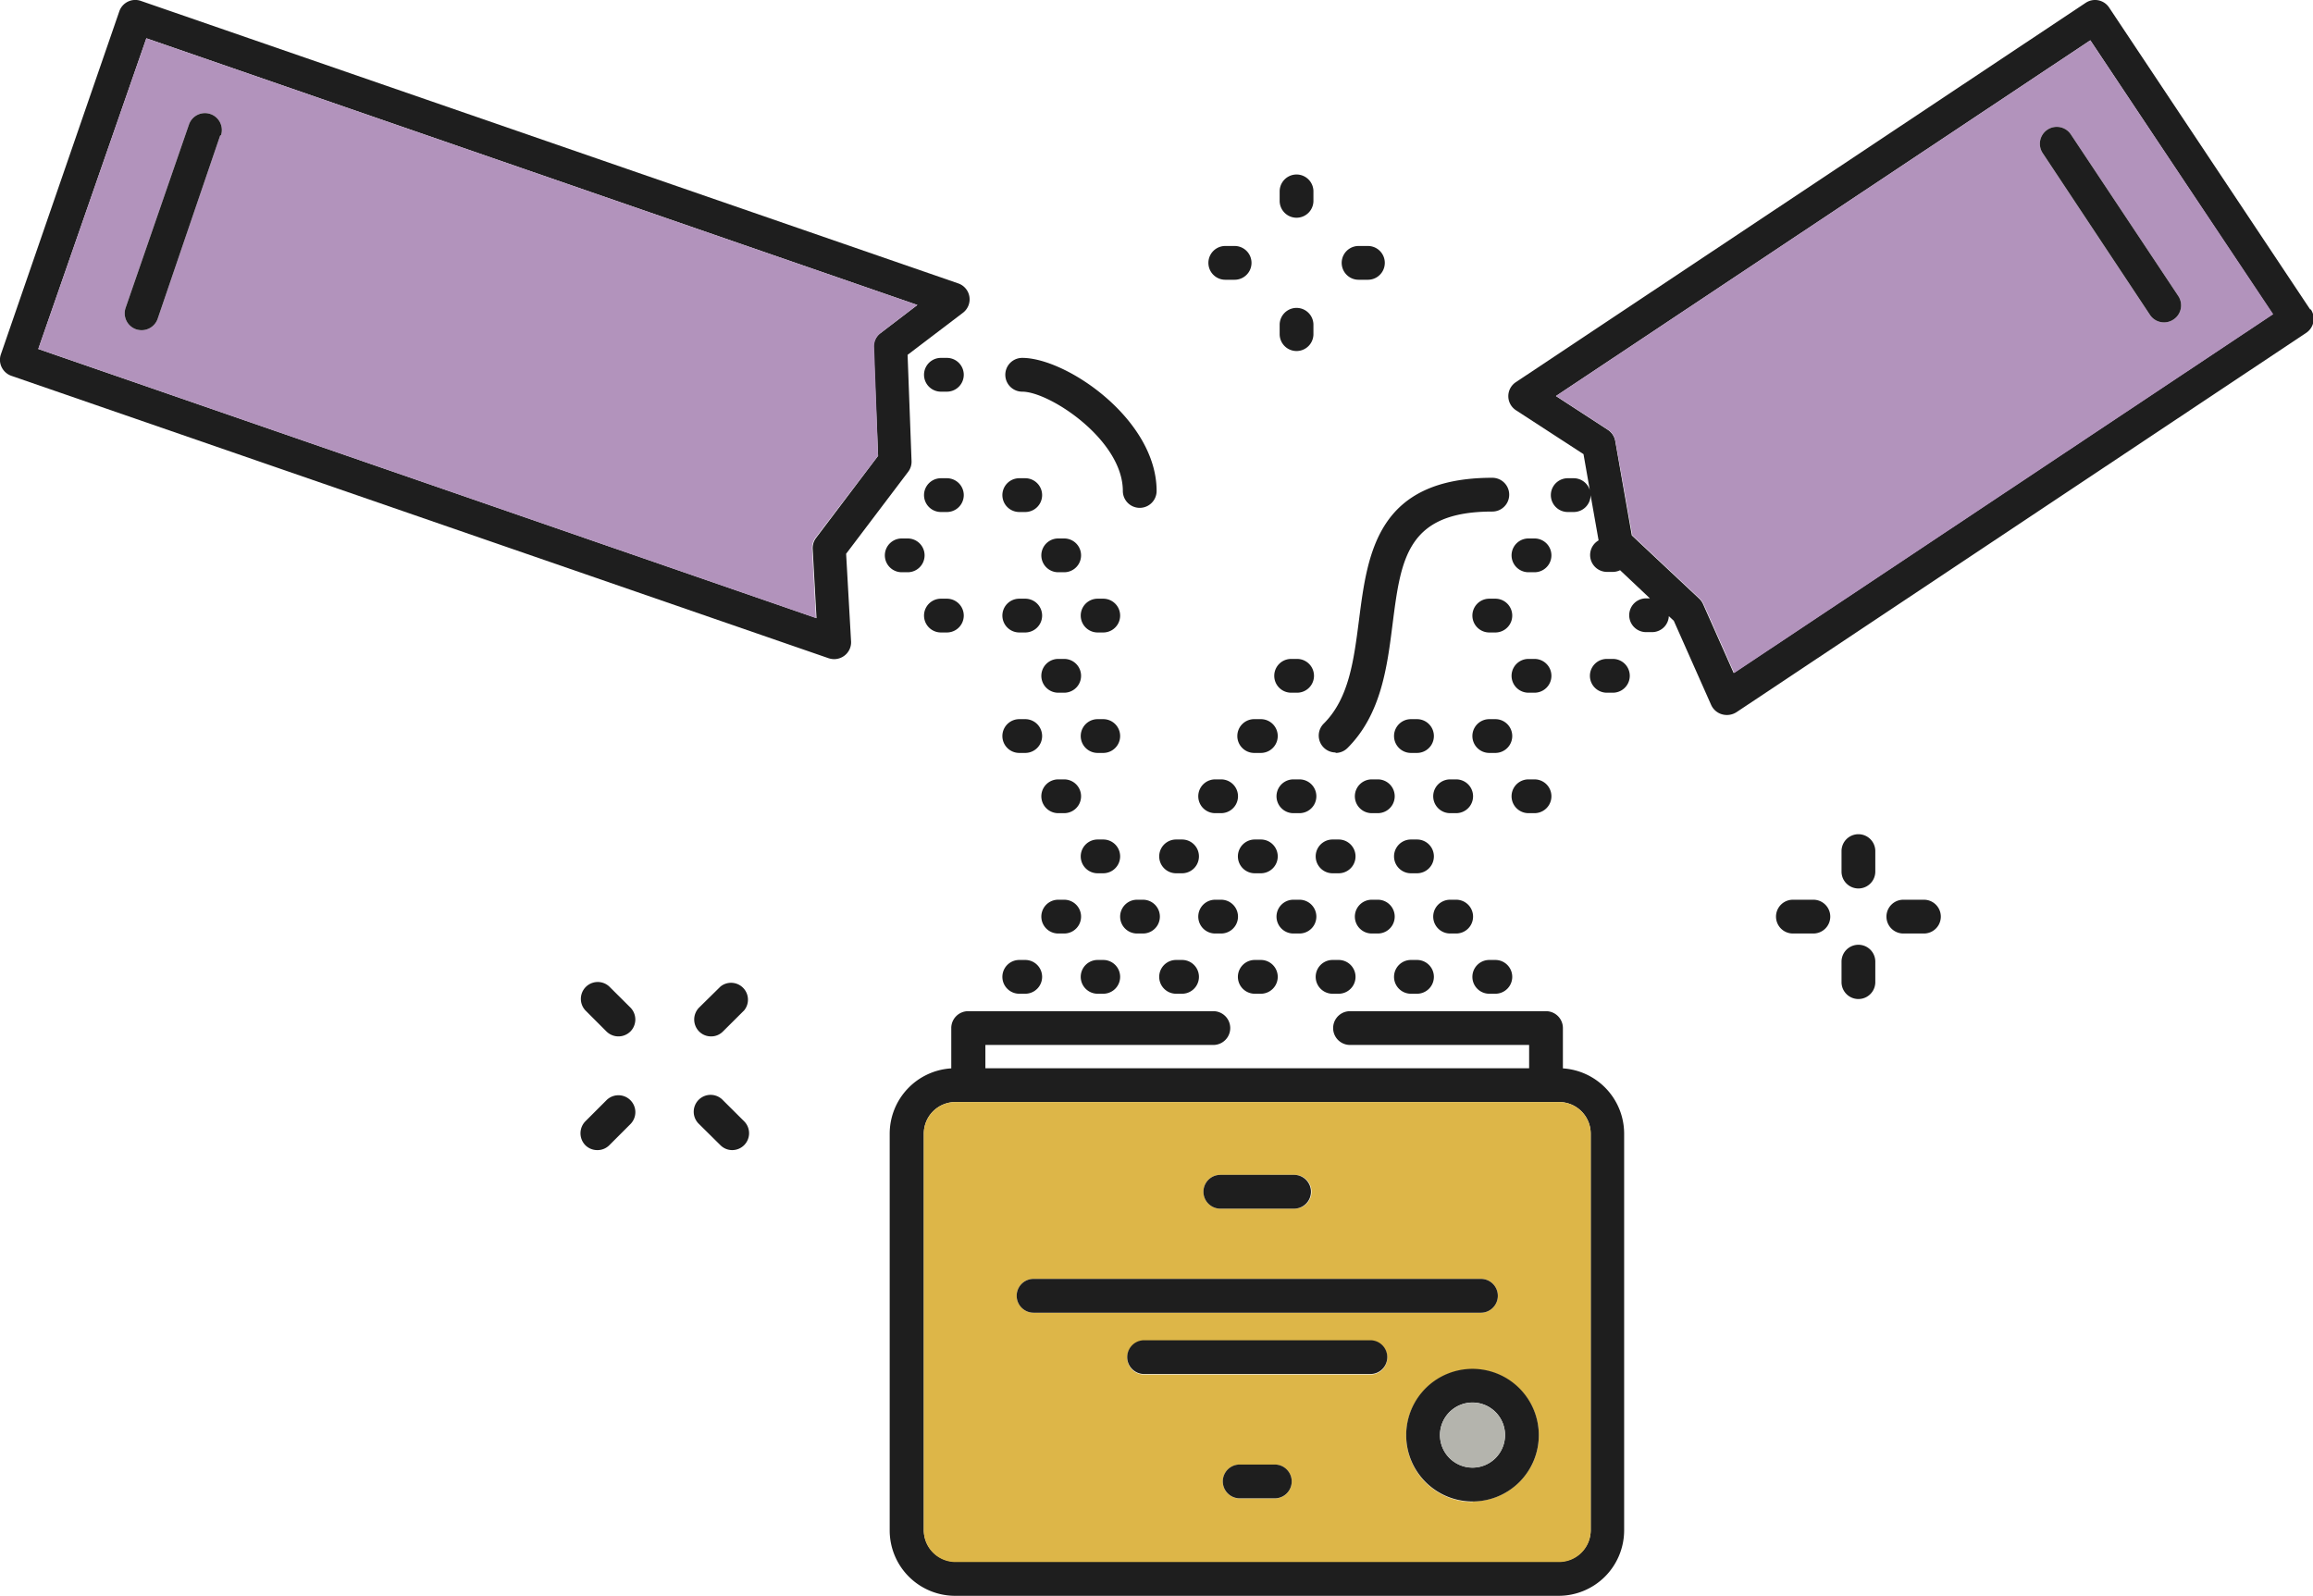 <svg id="Layer_1" data-name="Layer 1" xmlns="http://www.w3.org/2000/svg" viewBox="0 0 205.46 141.75"><defs><style>.cls-1{fill:#1e1e1e;}.cls-2{fill:#ddb648;}.cls-3{fill:#b4b4ad;}.cls-4{fill:#b293bc;}</style></defs><path class="cls-1" d="M138.83,94.9V91.32a1.5,1.5,0,0,0-1.5-1.5H119.92a1.5,1.5,0,0,0,0,3h15.91v2.07H87.53V92.82h20.25a1.5,1.5,0,0,0,0-3H86a1.5,1.5,0,0,0-1.5,1.5V94.9a5.82,5.82,0,0,0-5.47,5.8v35.24a5.81,5.81,0,0,0,5.81,5.81h53.62a5.82,5.82,0,0,0,5.81-5.81V100.7A5.82,5.82,0,0,0,138.83,94.9Zm2.47,41a2.81,2.81,0,0,1-2.81,2.81H84.87a2.81,2.81,0,0,1-2.81-2.81V100.7a2.81,2.81,0,0,1,2.81-2.81h53.62a2.81,2.81,0,0,1,2.81,2.81Z"/><path class="cls-2" d="M138.49,97.89H84.87a2.81,2.81,0,0,0-2.81,2.81v35.24a2.81,2.81,0,0,0,2.81,2.81h53.62a2.81,2.81,0,0,0,2.81-2.81V100.7A2.81,2.81,0,0,0,138.49,97.89Zm-30.09,6.47H115a1.5,1.5,0,0,1,0,3H108.4a1.5,1.5,0,0,1,0-3ZM90.31,115.1a1.5,1.5,0,0,1,1.5-1.5h39.74a1.5,1.5,0,0,1,0,3H91.81A1.5,1.5,0,0,1,90.31,115.1Zm22.93,18h-3.12a1.5,1.5,0,0,1,0-3h3.12a1.5,1.5,0,0,1,0,3Zm8.49-11h-20.1a1.5,1.5,0,0,1,0-3h20.1a1.5,1.5,0,0,1,0,3Zm9.08,11.31a5.89,5.89,0,1,1,5.88-5.88A5.89,5.89,0,0,1,130.81,133.36Z"/><path class="cls-1" d="M133.05,115.1a1.5,1.5,0,0,1-1.5,1.5H91.81a1.5,1.5,0,0,1,0-3h39.74A1.5,1.5,0,0,1,133.05,115.1Z"/><path class="cls-1" d="M123.23,120.55a1.5,1.5,0,0,1-1.5,1.5h-20.1a1.5,1.5,0,0,1,0-3h20.1A1.5,1.5,0,0,1,123.23,120.55Z"/><path class="cls-1" d="M116.45,105.86a1.5,1.5,0,0,1-1.5,1.5H108.4a1.5,1.5,0,0,1,0-3H115A1.5,1.5,0,0,1,116.45,105.86Z"/><path class="cls-1" d="M114.74,131.59a1.5,1.5,0,0,1-1.5,1.5h-3.12a1.5,1.5,0,0,1,0-3h3.12A1.5,1.5,0,0,1,114.74,131.59Z"/><path class="cls-1" d="M130.81,121.59a5.89,5.89,0,1,0,5.88,5.89A5.89,5.89,0,0,0,130.81,121.59Zm0,8.77a2.89,2.89,0,1,1,2.88-2.88A2.89,2.89,0,0,1,130.81,130.36Z"/><path class="cls-3" d="M133.69,127.48a2.89,2.89,0,1,1-2.88-2.89A2.88,2.88,0,0,1,133.69,127.48Z"/><path class="cls-1" d="M90.54,88.27h.53a1.5,1.5,0,0,0,0-3h-.53a1.5,1.5,0,0,0,0,3Z"/><path class="cls-1" d="M104.46,88.27H105a1.5,1.5,0,0,0,0-3h-.53a1.5,1.5,0,0,0,0,3Z"/><path class="cls-1" d="M125.33,88.27h.54a1.5,1.5,0,0,0,0-3h-.54a1.5,1.5,0,0,0,0,3Z"/><path class="cls-1" d="M132.29,88.27h.54a1.5,1.5,0,0,0,0-3h-.54a1.5,1.5,0,0,0,0,3Z"/><path class="cls-1" d="M97.5,88.27H98a1.5,1.5,0,0,0,0-3H97.5a1.5,1.5,0,0,0,0,3Z"/><path class="cls-1" d="M111.41,88.27H112a1.5,1.5,0,0,0,0-3h-.54a1.5,1.5,0,0,0,0,3Z"/><path class="cls-1" d="M118.37,88.27h.54a1.5,1.5,0,0,0,0-3h-.54a1.5,1.5,0,0,0,0,3Z"/><path class="cls-1" d="M114.89,82.92h.54a1.5,1.5,0,0,0,0-3h-.54a1.5,1.5,0,0,0,0,3Z"/><path class="cls-1" d="M107.94,82.92h.53a1.5,1.5,0,0,0,0-3h-.53a1.5,1.5,0,0,0,0,3Z"/><path class="cls-1" d="M121.85,82.92h.54a1.5,1.5,0,0,0,0-3h-.54a1.5,1.5,0,0,0,0,3Z"/><path class="cls-1" d="M128.81,82.92h.54a1.5,1.5,0,0,0,0-3h-.54a1.5,1.5,0,0,0,0,3Z"/><path class="cls-1" d="M101,82.92h.53a1.5,1.5,0,0,0,0-3H101a1.5,1.5,0,0,0,0,3Z"/><path class="cls-1" d="M94,82.92h.53a1.5,1.5,0,0,0,0-3H94a1.5,1.5,0,0,0,0,3Z"/><path class="cls-1" d="M104.46,77.57H105a1.5,1.5,0,1,0,0-3h-.53a1.5,1.5,0,1,0,0,3Z"/><path class="cls-1" d="M118.91,74.57h-.54a1.5,1.5,0,0,0,0,3h.54a1.5,1.5,0,0,0,0-3Z"/><path class="cls-1" d="M111.41,77.57H112a1.5,1.5,0,0,0,0-3h-.54a1.5,1.5,0,0,0,0,3Z"/><path class="cls-1" d="M125.87,74.57h-.54a1.5,1.5,0,1,0,0,3h.54a1.5,1.5,0,0,0,0-3Z"/><path class="cls-1" d="M98,74.57H97.5a1.5,1.5,0,0,0,0,3H98a1.5,1.5,0,0,0,0-3Z"/><path class="cls-1" d="M135.77,72.23h.54a1.5,1.5,0,0,0,0-3h-.54a1.5,1.5,0,0,0,0,3Z"/><path class="cls-1" d="M94,72.23h.53a1.5,1.5,0,0,0,0-3H94a1.5,1.5,0,0,0,0,3Z"/><path class="cls-1" d="M107.94,72.23h.53a1.5,1.5,0,0,0,0-3h-.53a1.5,1.5,0,0,0,0,3Z"/><path class="cls-1" d="M115.43,69.23h-.54a1.5,1.5,0,0,0,0,3h.54a1.5,1.5,0,0,0,0-3Z"/><path class="cls-1" d="M129.35,69.23h-.54a1.5,1.5,0,0,0,0,3h.54a1.5,1.5,0,0,0,0-3Z"/><path class="cls-1" d="M122.39,69.23h-.54a1.5,1.5,0,0,0,0,3h.54a1.5,1.5,0,0,0,0-3Z"/><path class="cls-1" d="M132.29,66.88h.54a1.5,1.5,0,1,0,0-3h-.54a1.5,1.5,0,0,0,0,3Z"/><path class="cls-1" d="M125.87,63.88h-.54a1.5,1.5,0,1,0,0,3h.54a1.5,1.5,0,1,0,0-3Z"/><path class="cls-1" d="M98,63.88H97.5a1.5,1.5,0,0,0,0,3H98a1.5,1.5,0,1,0,0-3Z"/><path class="cls-1" d="M109.91,65.38a1.5,1.5,0,0,0,1.5,1.5H112a1.5,1.5,0,1,0,0-3h-.54A1.5,1.5,0,0,0,109.91,65.38Z"/><path class="cls-1" d="M90.54,66.88h.53a1.5,1.5,0,1,0,0-3h-.53a1.5,1.5,0,0,0,0,3Z"/><path class="cls-1" d="M136.31,58.53h-.54a1.5,1.5,0,0,0,0,3h.54a1.5,1.5,0,0,0,0-3Z"/><path class="cls-1" d="M94,61.53h.53a1.5,1.5,0,0,0,0-3H94a1.5,1.5,0,0,0,0,3Z"/><path class="cls-1" d="M143.27,58.53h-.54a1.5,1.5,0,0,0,0,3h.54a1.5,1.5,0,0,0,0-3Z"/><path class="cls-1" d="M90.54,56.18h.53a1.5,1.5,0,0,0,0-3h-.53a1.5,1.5,0,0,0,0,3Z"/><path class="cls-1" d="M98,53.18H97.5a1.5,1.5,0,0,0,0,3H98a1.5,1.5,0,0,0,0-3Z"/><path class="cls-1" d="M132.83,53.18h-.54a1.5,1.5,0,0,0,0,3h.54a1.5,1.5,0,0,0,0-3Z"/><path class="cls-1" d="M84.11,53.18h-.53a1.5,1.5,0,0,0,0,3h.53a1.5,1.5,0,0,0,0-3Z"/><path class="cls-1" d="M136.31,47.83h-.54a1.5,1.5,0,0,0,0,3h.54a1.5,1.5,0,0,0,0-3Z"/><path class="cls-1" d="M80.63,50.83a1.5,1.5,0,0,0,0-3H80.1a1.5,1.5,0,0,0,0,3Z"/><path class="cls-1" d="M114.69,61.53h.53a1.5,1.5,0,0,0,0-3h-.53a1.5,1.5,0,0,0,0,3Z"/><path class="cls-1" d="M94.55,47.83H94a1.5,1.5,0,0,0,0,3h.53a1.5,1.5,0,0,0,0-3Z"/><path class="cls-1" d="M90.54,45.48h.53a1.5,1.5,0,0,0,0-3h-.53a1.5,1.5,0,0,0,0,3Z"/><path class="cls-1" d="M84.11,42.48h-.53a1.5,1.5,0,0,0,0,3h.53a1.5,1.5,0,0,0,0-3Z"/><path class="cls-1" d="M84.11,31.79h-.53a1.5,1.5,0,0,0,0,3h.53a1.5,1.5,0,0,0,0-3Z"/><path class="cls-1" d="M86.11,26.35a1.5,1.5,0,0,0-1-1.18L12.51.08A1.5,1.5,0,0,0,10.6,1L.08,31.47a1.48,1.48,0,0,0,.07,1.15,1.51,1.51,0,0,0,.85.76L73.61,58.47a1.67,1.67,0,0,0,.49.08,1.52,1.52,0,0,0,.91-.31A1.49,1.49,0,0,0,75.6,57l-.44-7.81,5.51-7.28a1.49,1.49,0,0,0,.3-1l-.35-9.39,4.92-3.74A1.5,1.5,0,0,0,86.11,26.35Zm-7.92,3.26a1.48,1.48,0,0,0-.59,1.25L78,40.49l-5.51,7.29a1.51,1.51,0,0,0-.3,1l.34,6.13L3.4,31,13,3.4,81.49,27.09Z"/><path class="cls-4" d="M78.19,29.61l3.3-2.52L13,3.4,3.4,31,72.48,54.9l-.34-6.13a1.51,1.51,0,0,1,.3-1L78,40.49l-.35-9.63A1.48,1.48,0,0,1,78.19,29.61ZM19.57,12,14,28.33a1.51,1.51,0,0,1-1.42,1,1.62,1.62,0,0,1-.49-.08,1.5,1.5,0,0,1-.93-1.91l5.63-16.29a1.5,1.5,0,1,1,2.83,1Z"/><path class="cls-1" d="M19.57,12,14,28.33a1.51,1.51,0,0,1-1.42,1,1.62,1.62,0,0,1-.49-.08,1.5,1.5,0,0,1-.93-1.91l5.63-16.29a1.5,1.5,0,1,1,2.83,1Z"/><path class="cls-1" d="M205.21,27.49,187.35.67a1.5,1.5,0,0,0-2.08-.42L134.66,33.94a1.49,1.49,0,0,0,0,2.5l6,3.9.56,3.19a1.5,1.5,0,0,0-1.43-1.05h-.53a1.5,1.5,0,0,0,0,3h.53a1.5,1.5,0,0,0,1.5-1.5L142,48a1.5,1.5,0,0,0,.74,2.8h.53a1.51,1.51,0,0,0,.64-.15l2.65,2.5h-.34a1.5,1.5,0,0,0,0,3h.53a1.49,1.49,0,0,0,1.49-1.42l.44.41L152,62.62a1.52,1.52,0,0,0,1,.84,1.58,1.58,0,0,0,1.25-.2l50.6-33.69a1.5,1.5,0,0,0,.42-2.08ZM154,59.78l-2.71-6.1a1.54,1.54,0,0,0-.34-.49l-6-5.63-1.47-8.38a1.5,1.5,0,0,0-.66-1l-4.61-3L185.68,3.58l16.2,24.33Z"/><path class="cls-4" d="M185.68,3.58,138.22,35.17l4.61,3a1.5,1.5,0,0,1,.66,1L145,47.56l6,5.63a1.54,1.54,0,0,1,.34.49l2.71,6.1,47.88-31.87Zm7.4,24.79A1.5,1.5,0,0,1,191,28L181.45,13.6a1.5,1.5,0,0,1,2.5-1.66l9.54,14.35A1.5,1.5,0,0,1,193.08,28.37Z"/><path class="cls-1" d="M193.08,28.37A1.5,1.5,0,0,1,191,28L181.45,13.6a1.5,1.5,0,0,1,2.5-1.66l9.54,14.35A1.5,1.5,0,0,1,193.08,28.37Z"/><path class="cls-1" d="M54.12,87.63A1.5,1.5,0,0,0,52,89.75l1.87,1.87a1.51,1.51,0,0,0,2.13,0,1.51,1.51,0,0,0,0-2.12Z"/><path class="cls-1" d="M64.22,97.73a1.5,1.5,0,1,0-2.12,2.12L64,101.73a1.48,1.48,0,0,0,1.06.43A1.5,1.5,0,0,0,66.1,99.6Z"/><path class="cls-1" d="M53.87,97.73,52,99.6a1.52,1.52,0,0,0,0,2.13,1.5,1.5,0,0,0,1.06.43,1.48,1.48,0,0,0,1.06-.43L56,99.85a1.5,1.5,0,1,0-2.13-2.12Z"/><path class="cls-1" d="M64,87.63,62.1,89.5a1.51,1.51,0,0,0,0,2.12,1.48,1.48,0,0,0,1.06.44,1.45,1.45,0,0,0,1.06-.44l1.88-1.87A1.5,1.5,0,0,0,64,87.63Z"/><path class="cls-1" d="M161.08,79.92h-1.82a1.5,1.5,0,0,0,0,3h1.82a1.5,1.5,0,0,0,0-3Z"/><path class="cls-1" d="M170.9,79.92h-1.83a1.5,1.5,0,0,0,0,3h1.83a1.5,1.5,0,0,0,0-3Z"/><path class="cls-1" d="M165.08,83.92a1.5,1.5,0,0,0-1.5,1.5v1.82a1.5,1.5,0,0,0,3,0V85.42A1.5,1.5,0,0,0,165.08,83.92Z"/><path class="cls-1" d="M165.08,74.1a1.5,1.5,0,0,0-1.5,1.5v1.82a1.5,1.5,0,0,0,3,0V75.6A1.5,1.5,0,0,0,165.08,74.1Z"/><path class="cls-1" d="M115.17,19.34a1.5,1.5,0,0,0,1.5-1.5V17a1.5,1.5,0,1,0-3,0v.82A1.5,1.5,0,0,0,115.17,19.34Z"/><path class="cls-1" d="M115.17,31.18a1.5,1.5,0,0,0,1.5-1.5v-.83a1.5,1.5,0,0,0-3,0v.83A1.5,1.5,0,0,0,115.17,31.18Z"/><path class="cls-1" d="M108.84,24.85h.83a1.5,1.5,0,0,0,0-3h-.83a1.5,1.5,0,0,0,0,3Z"/><path class="cls-1" d="M120.68,24.85h.83a1.5,1.5,0,0,0,0-3h-.83a1.5,1.5,0,0,0,0,3Z"/><path class="cls-1" d="M118.64,66.88a1.49,1.49,0,0,0,1.06-.44c3-3,3.52-7.22,4-11,.74-5.8,1.27-10,8.86-10a1.5,1.5,0,0,0,0-3c-10.23,0-11.08,6.7-11.84,12.61-.46,3.59-.89,7-3.14,9.23a1.5,1.5,0,0,0,1.06,2.56Z"/><path class="cls-1" d="M90.8,34.79c2.44,0,8.94,4.29,8.94,8.82a1.5,1.5,0,0,0,3,0c0-6.35-8-11.82-11.94-11.82a1.5,1.5,0,0,0,0,3Z"/></svg>